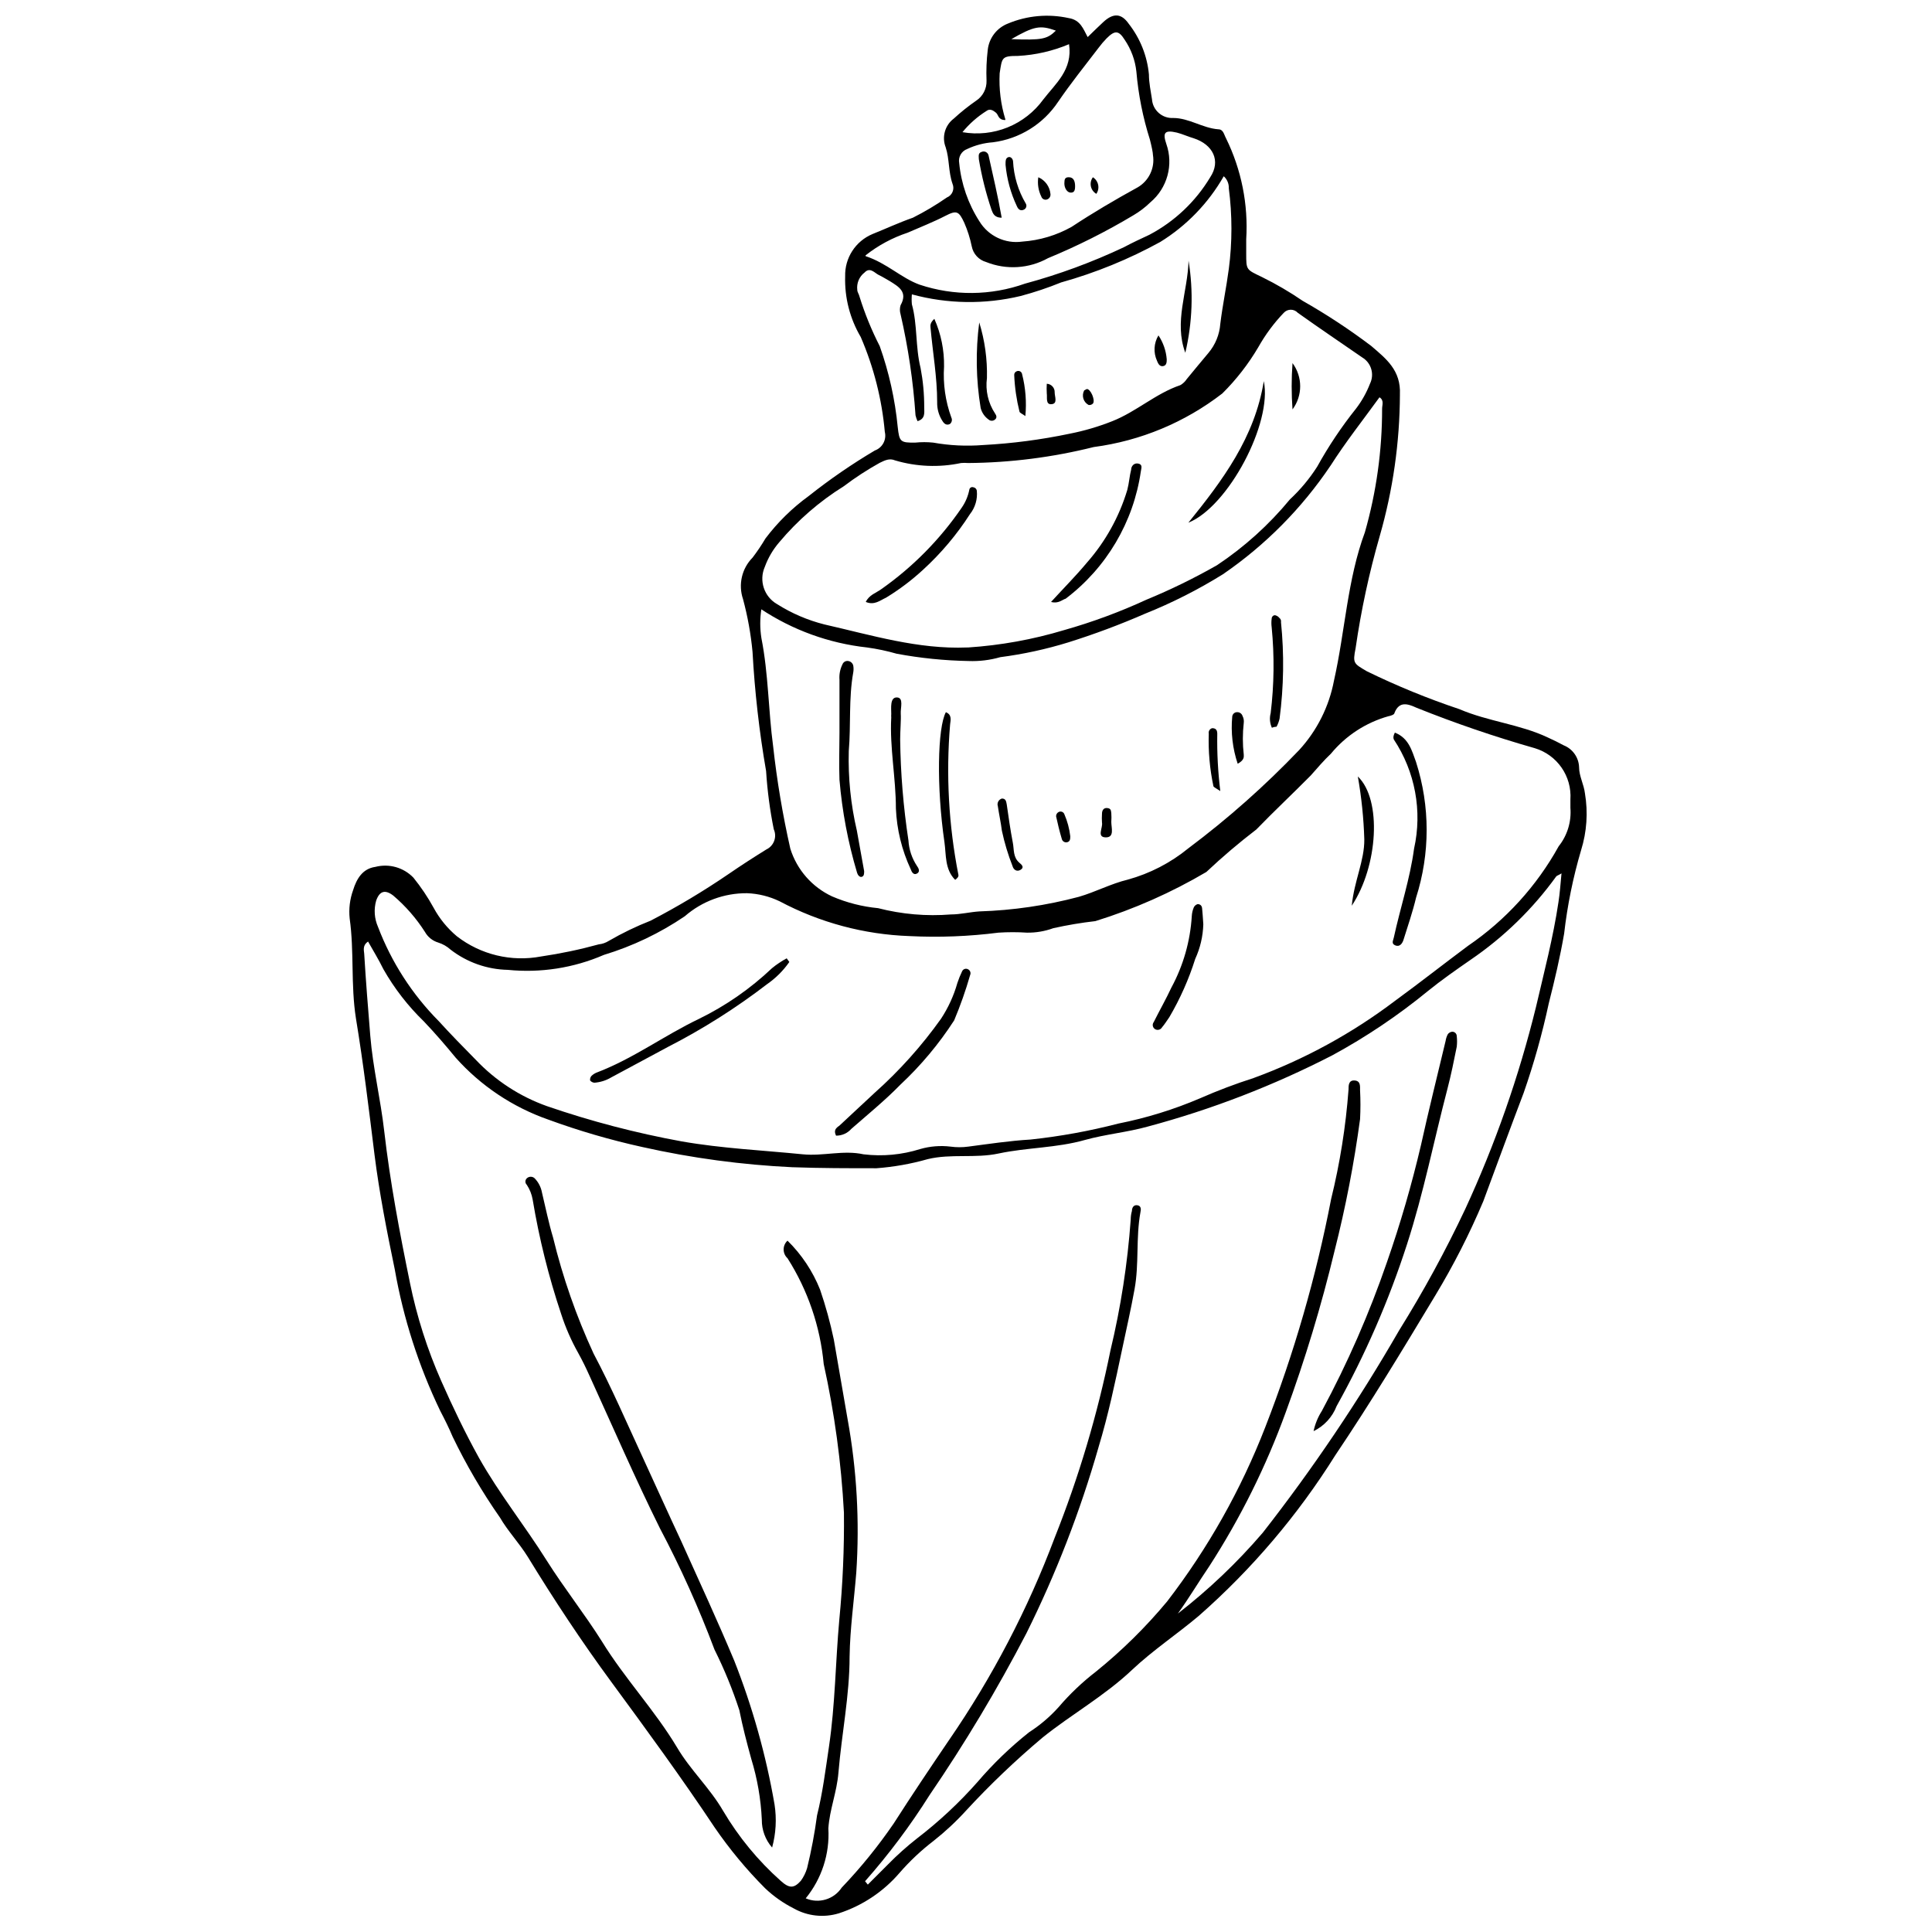 <?xml version="1.0" encoding="UTF-8"?>
<!-- Uploaded to: ICON Repo, www.iconrepo.com, Generator: ICON Repo Mixer Tools -->
<svg width="800px" height="800px" version="1.1" viewBox="144 144 512 512" xmlns="http://www.w3.org/2000/svg">
 <defs>
  <clipPath id="a">
   <path d="m236 148.09h329v503.81h-329z"/>
  </clipPath>
 </defs>
 <g clip-path="url(#a)">
  <path d="m432.24 153.83c1.5-1.445 2.84-2.785 4.18-4.019 2.574-2.359 4.715-2.359 6.699 0.48v0.004c3.043 3.875 4.902 8.543 5.359 13.449 0 2.199 0.48 4.394 0.805 6.539 0.199 2.922 2.707 5.141 5.629 4.984 4.18 0 7.773 2.68 11.953 3 1.34 0 1.5 1.395 2.035 2.359v0.004c4.086 8.312 5.934 17.551 5.359 26.797v3.75c0 4.449 0 4.234 4.234 6.269v0.004c3.719 1.832 7.301 3.926 10.719 6.269 6.309 3.582 12.379 7.574 18.168 11.953 3.914 3.375 7.934 6.43 7.609 12.918l0.004-0.004c-0.051 12.695-1.855 25.32-5.363 37.52-2.797 9.723-4.926 19.625-6.375 29.641-0.805 4.074-0.535 4.074 3 6.164v-0.004c7.938 3.875 16.121 7.223 24.492 10.023 7.609 3.269 16.078 4.019 23.422 7.504 1.445 0.645 2.84 1.34 4.234 2.09 2.402 0.961 4.004 3.258 4.074 5.844 0 2.305 1.285 4.555 1.555 6.914 0.84 5.012 0.492 10.152-1.02 15.008-2.137 7.234-3.644 14.641-4.5 22.133-1.07 6.219-2.519 12.379-4.074 18.492-1.723 8.027-3.941 15.938-6.644 23.691-3.644 9.594-7.184 19.242-10.719 28.781h-0.004c-3.629 8.602-7.875 16.93-12.699 24.922-8.738 14.523-17.258 28.621-26.531 42.395-9.918 15.844-22.09 30.16-36.125 42.5-5.789 4.879-12.168 9.113-17.688 14.309-7.289 6.914-16.078 11.793-23.797 18.008v0.004c-7.133 6-13.883 12.445-20.207 19.297-2.648 2.91-5.535 5.598-8.629 8.039-3.277 2.512-6.293 5.348-9.004 8.469-4.273 4.977-9.836 8.688-16.078 10.719-3.992 1.223-8.312 0.758-11.953-1.289-2.781-1.406-5.344-3.211-7.609-5.359-4.926-4.945-9.391-10.324-13.344-16.078-8.734-13.133-18.062-25.887-27.441-38.645-7.879-10.719-15.168-21.762-22.082-33.07-2.25-3.644-5.359-6.914-7.394-10.453l-0.004 0.004c-4.742-6.801-8.938-13.969-12.543-21.438-0.965-2.305-2.09-4.555-3.269-6.809-5.719-11.891-9.777-24.516-12.059-37.516-2.09-10.078-4.074-20.152-5.359-30.336-1.5-12.113-2.949-24.172-4.93-36.18-1.395-8.844-0.43-17.742-1.66-26.477-0.266-2.535 0.047-5.102 0.91-7.504 0.91-2.949 2.465-5.68 5.894-6.164 3.625-0.934 7.473 0.148 10.078 2.844 2.019 2.496 3.816 5.168 5.359 7.984 1.559 2.887 3.648 5.449 6.164 7.559 6.324 4.891 14.438 6.84 22.293 5.359 5.172-0.758 10.293-1.832 15.332-3.219 0.934-0.098 1.828-0.41 2.625-0.91 3.555-2.062 7.266-3.856 11.094-5.359 7.137-3.707 14.047-7.844 20.688-12.379 3.269-2.25 6.594-4.394 9.969-6.484v-0.004c2.016-0.945 2.898-3.328 1.984-5.359-1.027-5.09-1.707-10.25-2.035-15.434-1.812-10.445-3.012-20.984-3.594-31.57-0.441-4.723-1.285-9.402-2.519-13.988-1.309-3.844-0.332-8.098 2.519-10.988 1.242-1.629 2.387-3.328 3.43-5.09 3.246-4.301 7.113-8.094 11.473-11.254 5.559-4.414 11.414-8.445 17.523-12.062 2.008-0.73 3.141-2.856 2.629-4.93-0.777-8.664-2.93-17.148-6.379-25.137-2.867-4.863-4.301-10.438-4.129-16.078-0.133-4.871 2.742-9.32 7.238-11.203 3.484-1.395 6.914-3 10.719-4.34 3.121-1.574 6.133-3.363 9.004-5.359 0.68-0.273 1.219-0.809 1.5-1.484 0.285-0.672 0.281-1.434 0-2.109-1.125-3.164-0.805-6.644-1.824-9.699h0.004c-1.074-2.731-0.199-5.844 2.144-7.609 1.855-1.707 3.824-3.281 5.894-4.719 1.809-1.168 2.867-3.207 2.785-5.359-0.109-2.719 0-5.445 0.324-8.145 0.344-3.141 2.41-5.828 5.359-6.969 5.082-2.125 10.695-2.629 16.078-1.449 3.109 0.484 3.859 2.844 5.039 5.039zm-58.957 488.75 0.695 0.859 5.359-5.359v-0.004c2.402-2.449 4.965-4.742 7.664-6.859 5.832-4.473 11.219-9.496 16.082-15.008 4.106-4.801 8.664-9.199 13.613-13.129 2.891-1.859 5.523-4.094 7.824-6.648 2.969-3.481 6.293-6.641 9.914-9.434 6.887-5.562 13.207-11.793 18.867-18.598 10.816-14.066 19.57-29.605 25.992-46.145 7.641-19.602 13.488-39.855 17.473-60.512 2.34-9.52 3.883-19.219 4.609-28.996 0-1.07 0-2.519 1.609-2.41 1.609 0.105 1.445 1.5 1.445 2.625h0.004c0.133 2.535 0.133 5.074 0 7.609-1.582 11.75-3.836 23.402-6.754 34.891-3.492 14.531-7.824 28.848-12.973 42.879-5.188 14.273-11.965 27.922-20.203 40.68-2.84 4.18-5.359 8.414-8.359 12.594l-0.004 0.004c8.211-6.367 15.754-13.551 22.512-21.441 13.285-16.996 25.355-34.906 36.125-53.598 6.461-10.367 12.312-21.105 17.523-32.156 7.957-17.223 14.238-35.172 18.762-53.598 2.144-9.219 4.555-18.383 5.949-27.762 0.375-2.41 0.535-4.824 0.805-7.609-0.859 0.535-1.234 0.59-1.395 0.805v-0.004c-6.219 8.621-13.891 16.094-22.672 22.082-3.859 2.68-7.719 5.359-11.418 8.359v0.004c-7.848 6.422-16.281 12.09-25.188 16.934-15.609 8.039-32.031 14.383-48.988 18.922-5.359 1.5-11.203 2.035-16.613 3.539-7.559 2.144-15.328 1.984-22.887 3.59-6.219 1.34-12.648 0-18.812 1.5-4.43 1.262-8.973 2.066-13.562 2.41-7.394 0-14.793 0-22.242-0.27v0.004c-13.402-0.633-26.727-2.426-39.82-5.359-8.48-1.867-16.824-4.301-24.977-7.289-9.422-3.305-17.852-8.949-24.496-16.402-2.68-3.269-5.359-6.379-8.414-9.594-4.211-4.078-7.82-8.73-10.719-13.828-1.234-2.519-2.68-4.879-4.074-7.344-1.445 0.965-1.125 2.25-1.02 3.215 0.43 7.234 1.02 14.473 1.609 21.762 0.695 8.469 2.734 16.828 3.699 25.297 1.555 13.508 4.074 26.797 6.809 40.145h-0.004c1.824 8.957 4.609 17.691 8.309 26.051 3.055 6.914 6.324 13.723 9.969 20.312 5.359 9.539 12.168 18.008 17.953 27.227 4.664 7.394 10.078 14.203 14.633 21.438 6.055 9.863 14.043 18.277 19.938 28.137 3.539 6.004 8.684 10.719 12.219 16.828l0.004 0.004c4.09 6.91 9.223 13.148 15.223 18.492 2.305 2.09 3.539 2.035 5.359 0 0.742-1.023 1.305-2.164 1.66-3.379 1.121-4.594 2-9.246 2.625-13.934 1.5-6.004 2.25-12.113 3.164-18.223 1.66-11.148 1.715-22.402 2.734-33.605 0.918-9.441 1.328-18.922 1.23-28.406-0.707-13.258-2.496-26.434-5.359-39.395-0.93-9.973-4.219-19.578-9.594-28.031-0.652-0.598-1.027-1.445-1.027-2.332s0.375-1.73 1.027-2.332c3.742 3.684 6.68 8.098 8.629 12.973 1.484 4.332 2.699 8.754 3.644 13.238 1.18 7.019 2.465 14.043 3.644 21.062 2.445 13.43 3.219 27.113 2.305 40.734-0.59 7.394-1.66 14.793-1.77 22.242 0 10.289-2.09 20.422-2.949 30.656-0.43 5.359-2.359 9.809-2.68 14.898l0.004 0.004c0.383 6.695-1.758 13.293-6.004 18.488 3.449 1.484 7.465 0.289 9.539-2.84 5.043-5.281 9.648-10.965 13.773-16.988 4.769-7.449 9.699-14.793 14.684-22.137h0.004c11.465-16.664 20.859-34.66 27.977-53.598 6.406-16.086 11.355-32.715 14.793-49.684 2.727-11.375 4.519-22.957 5.359-34.625 0.004-0.777 0.109-1.555 0.324-2.305 0-0.75 0.375-1.66 1.445-1.5s0.965 1.18 0.805 1.875c-1.234 6.754-0.32 13.613-1.555 20.367-0.965 5.359-2.199 10.719-3.324 16.078-1.824 8.629-3.644 17.312-6.219 25.781h0.004c-4.859 17.004-11.266 33.527-19.137 49.363-7.691 14.793-16.266 29.109-25.672 42.879-5.074 8.059-10.793 15.695-17.098 22.832zm186.89-284.49v-2.199c0.414-6.18-3.5-11.828-9.434-13.613-10.629-3.031-21.094-6.609-31.352-10.719-2.144-0.965-4.555-1.93-5.844 1.395 0 0.43-1.02 0.75-1.609 0.859v-0.004c-5.965 1.68-11.273 5.141-15.219 9.918-1.93 1.824-3.644 3.859-5.359 5.789-4.769 4.824-9.699 9.434-14.418 14.309-4.606 3.523-9.023 7.277-13.238 11.254-9.273 5.469-19.145 9.84-29.426 13.027-3.746 0.426-7.469 1.055-11.148 1.875-2.231 0.812-4.594 1.215-6.969 1.18-2.516-0.164-5.039-0.164-7.555 0-7.82 1-15.711 1.305-23.582 0.91-12.023-0.422-23.789-3.574-34.41-9.219-2.699-1.301-5.637-2.031-8.629-2.144-6.066-0.047-11.938 2.125-16.508 6.109-6.59 4.473-13.816 7.926-21.438 10.238-8.012 3.473-16.773 4.836-25.461 3.965-5.5-0.117-10.812-1.996-15.168-5.359-0.938-0.855-2.055-1.496-3.269-1.875-1.504-0.449-2.773-1.469-3.535-2.84-2.301-3.594-5.117-6.828-8.363-9.594-2.144-1.66-3.644-1.285-4.555 1.34-0.648 2.289-0.477 4.734 0.48 6.914 3.559 9.355 9.035 17.867 16.082 24.977 3.164 3.484 6.484 6.859 9.809 10.238v-0.004c5.242 5.551 11.727 9.773 18.918 12.328 11.629 4 23.543 7.117 35.641 9.328 10.719 1.875 21.438 2.359 32.156 3.43 5.359 0.535 10.719-1.18 16.078 0h0.004c5.043 0.609 10.16 0.133 15.008-1.395 2.609-0.75 5.344-0.969 8.039-0.645 1.566 0.215 3.152 0.215 4.715 0 5.359-0.695 10.988-1.555 16.508-1.875 7.848-0.84 15.621-2.258 23.262-4.234 7.43-1.477 14.688-3.723 21.652-6.699 4.621-2.031 9.344-3.82 14.152-5.359 13.453-4.922 26.098-11.824 37.516-20.473 6.539-4.769 12.863-9.754 19.348-14.578 9.957-6.793 18.18-15.824 24.012-26.371 2.293-2.875 3.406-6.516 3.109-10.184zm-214.39-52.738c-0.41 2.574-0.41 5.195 0 7.769 1.875 9.488 1.824 19.133 3.109 28.676 1.008 9.117 2.531 18.172 4.555 27.121 1.75 5.59 5.781 10.184 11.094 12.648 3.871 1.66 7.977 2.707 12.168 3.106 6.293 1.621 12.816 2.184 19.293 1.664 2.519 0 5.039-0.645 7.559-0.805 8.891-0.281 17.719-1.574 26.316-3.859 4.449-1.285 8.523-3.484 12.969-4.555 5.883-1.617 11.359-4.449 16.082-8.309 10.488-7.859 20.312-16.57 29.371-26.047 4.723-5.148 7.918-11.516 9.219-18.383 2.949-13.078 3.539-26.797 8.199-39.34 3.035-10.652 4.57-21.676 4.555-32.75 0-0.965 0.59-2.199-0.695-3-4.394 6.055-9.004 11.898-12.969 18.117l-0.004-0.004c-7.602 11.309-17.277 21.074-28.512 28.781-6.562 4.078-13.465 7.574-20.637 10.453-6.648 2.898-13.445 5.438-20.367 7.609-5.879 1.812-11.902 3.121-18.008 3.914-2.731 0.785-5.574 1.129-8.414 1.02-6.383-0.117-12.75-0.762-19.027-1.93-2.582-0.746-5.215-1.301-7.879-1.664-10.078-1.105-19.75-4.617-28.191-10.234zm54.777 10.238v-0.004c8.633-0.566 17.172-2.113 25.457-4.609 7.453-2.109 14.727-4.797 21.762-8.039 6.441-2.652 12.707-5.715 18.758-9.164 7.25-4.828 13.754-10.699 19.293-17.418 2.769-2.578 5.203-5.496 7.238-8.684 2.992-5.406 6.434-10.555 10.289-15.383 1.539-2.012 2.785-4.231 3.699-6.59 1.234-2.5 0.352-5.531-2.039-6.969-5.734-3.965-11.469-7.824-17.098-11.844h0.004c-0.48-0.516-1.148-0.809-1.852-0.809s-1.371 0.293-1.848 0.809c-2.625 2.738-4.894 5.801-6.754 9.109-2.637 4.484-5.844 8.609-9.539 12.273-9.91 7.664-21.672 12.566-34.09 14.203-10.887 2.723-22.059 4.144-33.281 4.234-0.625-0.055-1.254-0.055-1.879 0-5.789 1.227-11.797 0.988-17.473-0.695-1.5-0.645-2.734 0-4.074 0.645l0.004-0.004c-3.324 1.848-6.512 3.926-9.543 6.219-6.445 4.012-12.219 9.023-17.098 14.848-1.648 1.91-2.938 4.109-3.805 6.484-1.621 3.652-0.207 7.941 3.269 9.914 3.856 2.434 8.07 4.242 12.488 5.359 12.488 2.84 24.871 6.648 37.895 6.109zm-14.902-93.582c-0.082 0.875-0.082 1.754 0 2.625 1.5 5.359 0.91 11.309 2.305 16.883 0.648 3.41 0.973 6.875 0.965 10.344 0 1.445 0.375 3.109-1.77 3.75v0.004c-0.23-0.496-0.41-1.02-0.535-1.555-0.617-9.023-1.941-17.984-3.965-26.797-0.234-0.77-0.234-1.59 0-2.359 1.984-3.539-0.48-4.93-2.894-6.43-0.965-0.535-1.875-1.125-2.894-1.609-1.02-0.48-2.305-2.199-3.75-0.645-1.414 1.086-2.148 2.84-1.93 4.609 0 0.59 0.48 1.18 0.59 1.77 1.406 4.523 3.199 8.914 5.359 13.129 2.457 6.926 4.059 14.125 4.769 21.441 0.43 3.914 0.695 4.18 4.664 4.125 1.566-0.16 3.148-0.16 4.715 0 4.367 0.777 8.816 0.996 13.238 0.645 7.711-0.41 15.383-1.414 22.941-3 3.863-0.758 7.648-1.871 11.309-3.324 6.379-2.519 11.523-7.344 18.008-9.539 0.695-0.391 1.281-0.941 1.715-1.609 1.93-2.305 3.805-4.664 5.734-6.914 1.84-2.176 2.949-4.875 3.16-7.719 0.59-4.879 1.609-9.648 2.25-14.523h0.004c0.93-7.117 0.93-14.324 0-21.438 0.047-1.203-0.445-2.363-1.34-3.164-4.066 7.121-9.855 13.109-16.832 17.418-8.312 4.57-17.125 8.168-26.262 10.719-3.492 1.422-7.074 2.621-10.719 3.594-9.496 2.277-19.41 2.133-28.836-0.43zm63.887-36.93c0-0.645-0.375-2.41-0.805-4.074l0.004 0.004c-1.863-5.871-3.07-11.93-3.594-18.062-0.328-3.019-1.395-5.91-3.106-8.418-1.555-2.465-2.574-2.574-4.769-0.375h-0.004c-0.77 0.793-1.484 1.633-2.141 2.519-3.644 4.769-7.394 9.434-10.719 14.309l-0.004 0.004c-3.93 5.902-10.223 9.812-17.258 10.719-2.359 0.164-4.664 0.762-6.805 1.77-1.543 0.551-2.453 2.144-2.144 3.75 0.535 5.5 2.371 10.789 5.359 15.438 2.375 3.894 6.844 6.004 11.363 5.359 4.594-0.32 9.062-1.656 13.078-3.914 5.68-3.75 11.523-7.184 17.473-10.453v0.004c3.004-1.738 4.625-5.148 4.07-8.578zm-76.16 26.797c5.68 1.875 9.434 5.789 14.309 7.559h0.004c9.074 3.031 18.906 2.938 27.922-0.266 9.004-2.438 17.773-5.668 26.211-9.648 2.199-1.18 4.504-2.25 6.809-3.324h-0.004c6.648-3.512 12.207-8.773 16.078-15.219 2.894-4.34 0.75-8.684-4.394-10.344-1.5-0.43-2.949-1.125-4.449-1.5-3.215-0.75-3.805 0-2.785 3 1.953 5.539 0.27 11.711-4.234 15.488-1.355 1.324-2.867 2.473-4.5 3.43-7.25 4.34-14.812 8.137-22.621 11.363-5.035 2.789-11.059 3.164-16.398 1.02-1.945-0.551-3.418-2.144-3.805-4.129-0.441-2.152-1.105-4.254-1.984-6.269-1.445-3.109-2.035-3.375-5.039-1.824-3 1.555-6.644 3-9.969 4.449-4.039 1.336-7.812 3.367-11.148 6.004zm37.035-36.07c-1.93 0-1.77-1.34-2.465-1.93-0.695-0.59-1.609-1.18-2.519-0.48-2.418 1.52-4.57 3.418-6.375 5.629 4.027 0.707 8.172 0.27 11.965-1.266 3.789-1.535 7.07-4.106 9.473-7.418 3.215-4.18 7.824-7.879 6.809-14.633h-0.004c-4.289 1.809-8.859 2.859-13.504 3.109-4.394 0-4.234 0.43-4.879 4.609-0.211 4.113 0.297 8.23 1.5 12.168zm1.5-21.438c8.254 0.32 9.594 0 11.898-2.25-4.18-1.5-5.734-1.234-11.898 2.305z"/>
 </g>
 <path d="m348.62 633.62c-1.789-2.043-2.762-4.676-2.731-7.394-0.25-5.457-1.188-10.859-2.789-16.078-1.18-4.289-2.305-8.574-3.164-12.918-1.797-5.516-4-10.887-6.59-16.078-4.141-11.016-8.973-21.758-14.473-32.16-6.594-13.293-12.434-26.797-18.652-40.41-0.91-2.035-1.875-4.019-2.949-5.949h0.004c-1.867-3.305-3.394-6.789-4.559-10.398-3.316-9.895-5.844-20.039-7.555-30.336-0.246-1.398-0.773-2.727-1.555-3.914-0.234-0.223-0.371-0.531-0.371-0.855 0-0.324 0.137-0.637 0.371-0.859 0.582-0.562 1.508-0.562 2.09 0 1 1.031 1.672 2.34 1.93 3.754 0.965 4.019 1.77 8.039 2.949 11.953 2.566 10.559 6.156 20.844 10.719 30.711 4.715 8.898 8.734 18.223 12.969 27.387 3.43 7.449 6.809 14.953 10.289 22.402 4.824 10.719 9.539 20.902 13.988 31.516h0.004c4.871 12.336 8.461 25.145 10.719 38.215 0.59 3.809 0.371 7.699-0.645 11.414z"/>
 <path d="m492.11 523.27c0.402-1.902 1.145-3.719 2.195-5.359 6.812-12.66 12.582-25.852 17.258-39.445 3.547-10.16 6.551-20.504 9.004-30.98 2.035-9.219 4.34-18.438 6.539-27.656 0.094-0.617 0.293-1.219 0.59-1.766 0.27-0.363 0.68-0.598 1.125-0.645 0.324-0.016 0.637 0.102 0.871 0.324 0.23 0.223 0.363 0.531 0.363 0.855 0.105 0.926 0.105 1.859 0 2.785-0.75 3.75-1.5 7.449-2.465 11.148-3.59 13.723-6.324 27.656-10.719 41.215-4.801 14.871-11.047 29.23-18.652 42.879-1.125 2.91-3.305 5.281-6.109 6.644z"/>
 <path d="m365.56 444.96c-0.695-1.445 0-2.035 0.859-2.625l9.324-8.684c6.598-5.875 12.512-12.473 17.633-19.668 1.922-2.922 3.387-6.121 4.34-9.488 0.344-1.043 0.754-2.066 1.234-3.055 0.117-0.293 0.352-0.523 0.648-0.637 0.293-0.113 0.625-0.094 0.906 0.047 0.59 0.27 0.855 0.961 0.59 1.555-1.172 4.082-2.586 8.094-4.234 12.008-4.035 6.242-8.824 11.969-14.258 17.043-4.074 4.18-8.574 7.824-12.969 11.684-1.027 1.172-2.516 1.836-4.074 1.82z"/>
 <path d="m353.18 398.93c-1.586 2.281-3.562 4.258-5.844 5.844-8.25 6.344-17.059 11.922-26.316 16.668l-15.062 8.094h0.004c-1.355 0.805-2.879 1.281-4.449 1.395-0.441-0.043-0.844-0.254-1.125-0.59-0.07-0.449 0.07-0.902 0.375-1.234 0.461-0.434 1.008-0.762 1.605-0.965 9.488-3.644 17.633-9.699 26.797-14.098h0.004c7.113-3.469 13.656-8.004 19.402-13.449 1.215-1 2.527-1.879 3.91-2.629z"/>
 <path d="m513.65 338.15c3.699 1.445 4.504 4.769 5.629 7.824h-0.004c3.734 11.68 3.734 24.23 0 35.91-0.91 3.805-2.199 7.559-3.375 11.309-0.32 0.91-1.02 1.824-2.144 1.34-1.125-0.48-0.535-1.285-0.375-2.09 1.715-7.879 4.289-15.543 5.359-23.527 2.231-9.977 0.293-20.43-5.359-28.945-0.16-0.426-0.215-0.855 0.27-1.82z"/>
 <path d="m462.89 388.96c-0.094 3.168-0.82 6.285-2.144 9.164-1.699 5.387-4 10.566-6.859 15.438-0.645 0.91-1.234 1.875-1.93 2.68-0.328 0.586-1.039 0.836-1.66 0.59-0.375-0.152-0.66-0.469-0.766-0.859-0.105-0.387-0.02-0.805 0.227-1.125 1.555-3.109 3.269-6.109 4.715-9.219h0.004c3.133-5.824 4.961-12.262 5.359-18.863 0.043-0.797 0.227-1.574 0.535-2.305 0.199-0.422 0.57-0.734 1.02-0.859 0.695 0 1.125 0.43 1.18 1.125 0.051 0.699 0.266 2.84 0.32 4.234z"/>
 <path d="m503.84 349.78c6.43 6.109 5.359 23.742-1.609 34.25 0.645-6.644 3.375-11.898 3.324-17.578v-0.004c-0.168-5.59-0.742-11.16-1.715-16.668z"/>
 <path d="m366.47 338.36v-14.203c-0.113-1.426 0.164-2.852 0.805-4.129 0.242-0.598 0.863-0.953 1.5-0.855 0.645 0.086 1.172 0.551 1.34 1.18 0.113 0.617 0.113 1.254 0 1.875-1.234 6.859-0.59 13.883-1.18 20.797v-0.004c-0.195 7.106 0.527 14.199 2.144 21.117l1.93 10.719c0 0.645 0 1.285-0.59 1.5s-1.125-0.48-1.285-1.07c-2.402-8.035-3.965-16.297-4.664-24.652-0.16-4.234 0-8.199 0-12.273z"/>
 <path d="m382.55 339.92c0.109 8.973 0.844 17.926 2.195 26.797 0.145 2.41 0.918 4.738 2.25 6.754 0.48 0.645 0.91 1.555 0 2.035-0.91 0.48-1.395-0.43-1.66-1.18-2.348-5.051-3.676-10.512-3.914-16.078 0-8.094-1.66-16.078-1.234-24.066l0.004 0.004c-0.027-0.324-0.027-0.645 0-0.965 0-1.609-0.375-4.449 1.5-4.394 1.875 0.055 0.91 2.785 1.02 4.34 0.105 1.555-0.16 4.555-0.16 6.754z"/>
 <path d="m397.13 377.17c-2.785-2.785-2.359-6.644-2.84-9.969-2.144-14.684-1.824-30.391 0.375-34.461 1.609 0.645 1.285 2.035 1.125 3.215v-0.004c-1.121 13.332-0.383 26.75 2.195 39.879 0.109 0.48-0.27 0.91-0.855 1.34z"/>
 <path d="m481.06 336.86c-0.551-1.211-0.664-2.574-0.32-3.859 0.918-7.543 1.008-15.164 0.27-22.727-0.109-0.781-0.109-1.574 0-2.359 0-0.43 0.43-0.965 0.965-0.859v0.004c0.422 0.105 0.801 0.352 1.07 0.695 0.348 0.262 0.516 0.699 0.43 1.125 0.867 8.508 0.738 17.09-0.375 25.566-0.164 0.75-0.438 1.473-0.805 2.144 0 0-0.59 0-1.234 0.27z"/>
 <path d="m409.51 355.62c1.02 0 1.125 0.695 1.285 1.555 0.48 3.375 0.965 6.754 1.609 10.129 0.375 1.824 0 3.859 1.77 5.359 0.59 0.48 1.34 1.18 0.32 1.824-1.02 0.645-1.875 0-2.144-0.91v-0.004c-1.203-3.059-2.156-6.215-2.84-9.434-0.27-2.144-0.75-4.289-1.07-6.484-0.137-0.41-0.098-0.859 0.105-1.242 0.203-0.383 0.551-0.672 0.965-0.793z"/>
 <path d="m472 346.4c-1.344-4.016-1.84-8.27-1.445-12.488 0.055-0.668 0.617-1.184 1.285-1.18 0.66-0.027 1.254 0.391 1.449 1.02 0.289 0.559 0.402 1.195 0.32 1.82-0.32 2.797-0.32 5.621 0 8.414 0.055 0.699 0.055 1.504-1.609 2.414z"/>
 <path d="m467.39 353.64c-1.395-0.91-1.77-1.07-1.824-1.285h0.004c-0.973-4.578-1.387-9.258-1.234-13.938-0.133-0.648 0.27-1.285 0.914-1.445 1.07 0 1.34 0.645 1.34 1.5-0.086 5.07 0.184 10.137 0.801 15.168z"/>
 <path d="m436.04 362c-0.055-0.785-0.055-1.574 0-2.359 0-0.805 0.375-1.609 1.395-1.5 1.02 0.105 0.965 0.695 1.07 1.34 0.055 0.785 0.055 1.57 0 2.356 0 1.555 0.91 4.125-1.5 4.074-2.414-0.055-0.699-2.519-0.965-3.91z"/>
 <path d="m427.63 365.59c0 0.695 0 1.395-0.805 1.609-0.312 0.078-0.645 0.027-0.918-0.148-0.273-0.172-0.465-0.449-0.531-0.766-0.59-1.984-1.07-3.965-1.5-5.949-0.016-0.465 0.234-0.902 0.645-1.125 0.277-0.16 0.617-0.188 0.918-0.074s0.535 0.359 0.637 0.664c0.797 1.844 1.32 3.793 1.555 5.789z"/>
 <path d="m422.54 303.52c3.375-3.699 6.594-6.914 9.488-10.398 4.922-5.582 8.578-12.164 10.719-19.293 0.48-1.824 0.59-3.75 1.02-5.359 0-0.91 0.75-1.875 1.93-1.609 1.18 0.27 0.75 1.234 0.645 2.035l-0.004 0.004c-1.938 13.441-9.102 25.574-19.938 33.766-0.855 0.215-1.875 1.391-3.859 0.855z"/>
 <path d="m373.44 303.52c0.91-1.875 2.68-2.359 4.019-3.324v0.004c8.395-5.887 15.66-13.242 21.438-21.707 0.977-1.422 1.652-3.027 1.984-4.719 0.035-0.238 0.176-0.453 0.383-0.578s0.461-0.148 0.688-0.062c0.473 0.066 0.848 0.438 0.914 0.91 0.227 2.231-0.426 4.461-1.824 6.215-3.488 5.434-7.668 10.387-12.434 14.742-3.016 2.781-6.301 5.262-9.809 7.394-1.555 0.695-3.055 2.09-5.359 1.125z"/>
 <path d="m458.93 282.52c9.059-11.203 17.578-22.562 19.992-37.52 2.301 11.094-9.383 33.23-19.992 37.52z"/>
 <path d="m486.53 252.5c-0.297-4.086-0.297-8.188 0-12.273 2.707 3.644 2.707 8.629 0 12.273z"/>
 <path d="m403.51 229.45c1.473 4.769 2.16 9.75 2.039 14.738-0.441 3.285 0.32 6.617 2.144 9.379 0.43 0.59 0.535 1.18 0 1.609-0.488 0.438-1.23 0.438-1.719 0-1.035-0.738-1.777-1.82-2.09-3.055-1.238-7.496-1.363-15.137-0.375-22.672z"/>
 <path d="m391.61 228.49c1.766 3.981 2.644 8.297 2.574 12.648-0.301 4.59 0.355 9.188 1.93 13.508 0.297 0.59 0.141 1.305-0.375 1.715-0.859 0.43-1.5 0-1.984-0.805-0.961-1.48-1.445-3.219-1.395-4.984 0-6.644-1.18-13.184-1.77-19.832-0.051-0.641-0.051-1.23 1.02-2.25z"/>
 <path d="m458.12 237.49c-3.055-8.254 0.645-16.078 0.859-24.441l-0.004 0.004c1.328 8.121 1.035 16.426-0.855 24.438z"/>
 <path d="m415.73 254.27c-0.859-0.645-1.445-0.805-1.555-1.18-0.785-3.16-1.254-6.394-1.395-9.648-0.051-0.477 0.242-0.922 0.695-1.07 0.293-0.121 0.621-0.098 0.895 0.059 0.273 0.16 0.457 0.434 0.5 0.746 0.922 3.621 1.211 7.375 0.859 11.094z"/>
 <path d="m451 232.88c1.258 1.887 2.016 4.066 2.195 6.324 0 0.695 0 1.66-0.965 1.824-0.965 0.16-1.34-0.75-1.609-1.395h0.004c-1-2.176-0.859-4.703 0.375-6.754z"/>
 <path d="m421.41 245.7c0.582 0.027 1.133 0.285 1.523 0.719 0.391 0.43 0.598 1 0.566 1.586 0 1.125 0.859 2.949-0.805 3.109-1.66 0.16-1.125-1.77-1.285-2.84v-0.004c-0.055-0.855-0.055-1.715 0-2.57z"/>
 <path d="m432.02 247.09c1.02 0 2.25 2.894 1.66 3.805-0.293 0.34-0.738 0.5-1.18 0.43-0.668-0.352-1.172-0.957-1.395-1.684-0.219-0.723-0.141-1.508 0.215-2.176 0 0 0.484-0.266 0.699-0.375z"/>
 <path d="m409.46 201.69c-2.035 0-2.359-1.234-2.734-2.199h0.004c-1.461-4.336-2.57-8.777-3.324-13.293 0-0.75-0.27-1.609 0.695-1.93v0.004c0.367-0.176 0.793-0.172 1.156 0.004 0.363 0.18 0.629 0.512 0.719 0.906 1.18 5.305 2.469 10.773 3.484 16.508z"/>
 <path d="m410.48 187.65c0-1.02 0-1.715 0.695-1.984 0.695-0.27 1.234 0.48 1.285 1.02h0.004c0.199 3.969 1.355 7.832 3.375 11.254 0.168 0.273 0.211 0.605 0.117 0.914-0.09 0.305-0.309 0.559-0.598 0.695-0.859 0.43-1.5 0-1.875-0.91h-0.004c-1.633-3.461-2.648-7.18-3-10.988z"/>
 <path d="m427.25 190.97c1.34 0 1.66 1.18 1.66 2.41 0 1.234-0.32 1.715-1.234 1.66-0.91-0.055-1.609-1.234-1.609-2.41 0.004-1.18 0.164-1.66 1.184-1.66z"/>
 <path d="m419.16 190.97c1.789 0.77 3.023 2.453 3.215 4.394 0.113 0.656-0.277 1.297-0.91 1.5-0.301 0.102-0.625 0.078-0.906-0.062-0.285-0.141-0.496-0.387-0.594-0.688-0.789-1.594-1.07-3.391-0.805-5.144z"/>
 <path d="m434.54 195.37c-0.746-0.43-1.27-1.152-1.445-1.992-0.172-0.84 0.02-1.715 0.531-2.402 0.719 0.449 1.223 1.172 1.395 2 0.172 0.832 0 1.695-0.48 2.394z"/>
</svg>